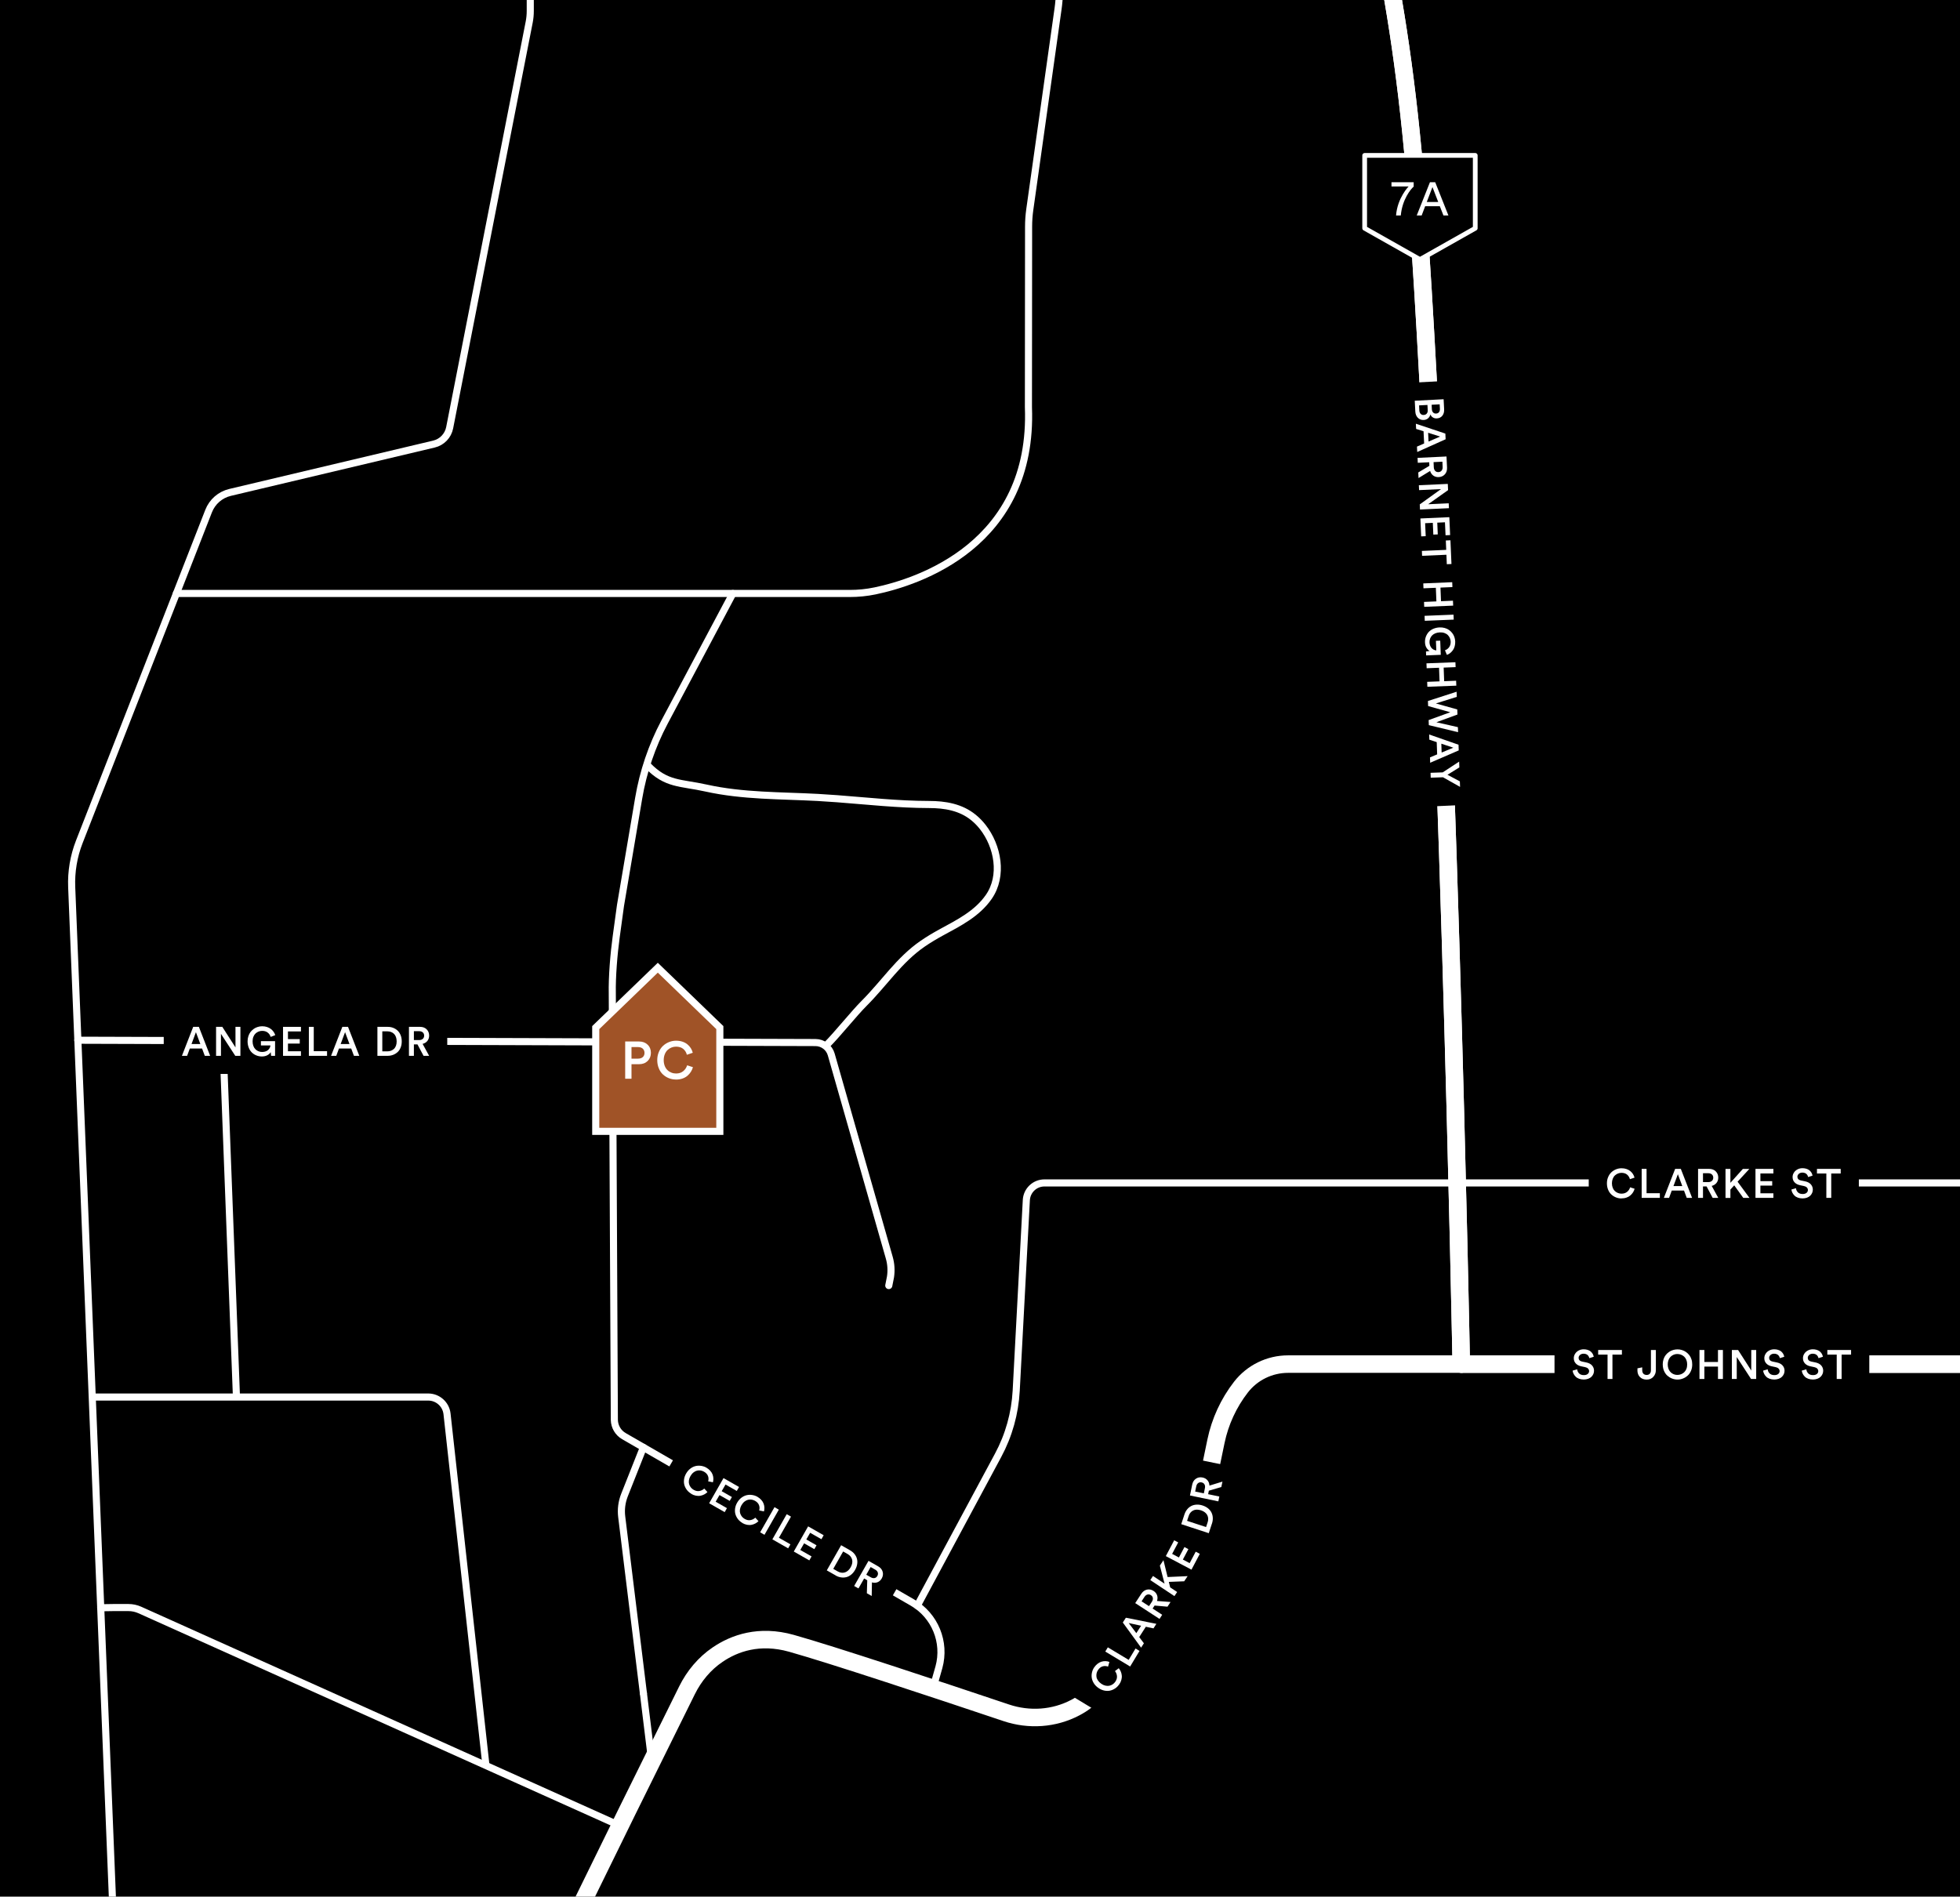 <?xml version="1.0" encoding="UTF-8"?> <svg xmlns="http://www.w3.org/2000/svg" xmlns:xlink="http://www.w3.org/1999/xlink" id="Layer_1" data-name="Layer 1" viewBox="0 0 497 481"><defs><style> .cls-1, .cls-2, .cls-3, .cls-4 { fill: none; } .cls-5 { fill: #a05327; stroke-miterlimit: 10; } .cls-5, .cls-2 { stroke-width: 1.8px; } .cls-5, .cls-2, .cls-3, .cls-4, .cls-6 { stroke: #fff; } .cls-7 { clip-path: url(#clippath); } .cls-8 { fill: #fff; } .cls-2, .cls-3, .cls-4, .cls-6 { stroke-linecap: round; stroke-linejoin: round; } .cls-3 { stroke-width: 1.8px; } .cls-4 { stroke-width: 4.44px; } .cls-6 { stroke-width: 1.2px; } </style><clipPath id="clippath"><rect class="cls-1" width="497.95" height="481.02"></rect></clipPath></defs><g class="cls-7"><rect y="0" width="497" height="481"></rect><g><path class="cls-3" d="m19.73,263.81l187.04.59c1.86,0,3.5,1.24,4.01,3.03l14.71,51.52c.46,1.6.56,3.27.31,4.91l-.43,2.17"></path><line class="cls-3" x1="56.53" y1="264.41" x2="59.93" y2="353.54"></line><path class="cls-3" d="m23.91,354.3h84.67c2.44,0,4.49,1.83,4.77,4.25l9.83,88.8"></path><path class="cls-4" d="m138.27,501.7l20.77-42.36,15.17-30.67c1.79-3.62,4.43-6.79,7.77-9.05,4.23-2.87,10.52-5.16,18.71-2.86,10.31,2.9,36.5,11.59,54.46,17.62,5.78,1.94,12.12,1.53,17.51-1.31.95-.5,1.84-1.05,2.6-1.65,4.35-3.47,11.28-15.97,11.28-15.97,0,0,5.33-8.39,10.13-15.59,4.35-6.52,7.41-13.8,9-21.47l2.66-12.85c1.04-5,3.2-9.7,6.33-13.74h0c2.86-3.69,7.27-5.85,11.94-5.85h217.33"></path><path class="cls-3" d="m236.64,427.9l1.44-5.07c1.76-6.37-1.01-13.12-6.73-16.42l-73.14-42.19c-1.47-.85-2.39-2.4-2.43-4.1l-.52-108.07c-.09-4.36.4-10.16.99-14.47l1.09-7.96,4.61-27.19c1.14-6.74,3.35-13.26,6.55-19.3l17.33-32.61"></path><path class="cls-2" d="m209.74,264.9c2.46-2.45,6.92-8,9.38-10.45,5.04-5.03,8.88-11.02,14.83-15.11,1.51-1.04,3.09-1.98,4.7-2.86,4.46-2.43,9.12-4.74,12.09-9.04,3.68-5.33,2.29-12.82-1.55-17.72-.69-.88-1.47-1.68-2.34-2.39-3.23-2.63-7.23-3.3-11.29-3.3-7.8-.01-15.56-.88-23.33-1.47-1.61-.12-3.23-.23-4.84-.32-9.52-.51-19.02-.31-28.39-2.39-6.44-1.43-10.03-.8-14.76-5.72"></path><path class="cls-3" d="m156.46,462.69l-121.02-54.39c-.9-.4-1.87-.61-2.85-.61h-3.9l-3.16.05"></path><line class="cls-3" x1="163.15" y1="429.43" x2="165.22" y2="446.32"></line><path class="cls-3" d="m163.15,367.06l-4.8,12.11c-.69,1.75-.93,3.64-.7,5.51l5.5,44.76"></path><path class="cls-3" d="m134.46-76.74V2.78c0,.95-.09,1.89-.27,2.82l-20.17,102.88c-.4,2.04-1.96,3.66-3.98,4.14l-51.7,12.26c-2.48.59-4.51,2.35-5.44,4.73l-32.79,83.88c-1.43,3.67-2.09,7.59-1.93,11.52l10.52,261.17"></path><line class="cls-3" x1="553.05" y1="345.94" x2="372.06" y2="345.94"></line><path class="cls-3" d="m44.72,150.51h170.73c2.16,0,4.31-.21,6.42-.65,10.82-2.26,40.25-11.62,38.91-46.6l.04-45.75c0-1.47.1-2.94.31-4.4l7.18-51.01c.73-5.21.16-10.52-1.66-15.46h0c-1.82-4.93-4.84-9.33-8.78-12.81l-18.13-16.01c-1.48-1.3-2.83-2.74-4.04-4.29l-35.85-46"></path><path class="cls-4" d="m323.58-84.28s28.23,29.76,35.86,136.95c7.63,107.2,11.09,293.27,11.09,293.27"></path><path class="cls-4" d="m323.58-84.28s28.23,29.76,35.86,136.95c7.63,107.2,11.09,293.27,11.09,293.27"></path><line class="cls-4" x1="553.05" y1="345.94" x2="370.88" y2="345.94"></line><path class="cls-3" d="m553.05,300h-288.21c-2.44,0-4.46,1.91-4.59,4.35l-2.57,48.35c-.31,5.73-1.87,11.32-4.59,16.38l-20.48,38.13"></path><rect x="394.18" y="338.7" width="79.82" height="14.91"></rect><g><path class="cls-8" d="m404.12,344.09l-1.12.35c-.02-.12-.06-.25-.12-.37s-.14-.24-.25-.36c-.11-.12-.25-.21-.44-.29s-.4-.11-.63-.11c-.36,0-.67.1-.91.31s-.36.46-.36.74c0,.24.07.44.22.6.15.17.36.28.64.34l1.06.22c.64.13,1.13.38,1.47.75.34.38.52.83.52,1.36,0,.29-.06.56-.17.83-.12.27-.28.5-.49.71s-.49.38-.82.5c-.34.12-.71.19-1.11.19-.45,0-.85-.07-1.21-.2-.36-.13-.65-.31-.87-.54-.22-.22-.39-.46-.52-.72-.13-.26-.21-.53-.24-.8l1.16-.33c.04.42.2.76.49,1.05.29.28.69.42,1.19.42.43,0,.75-.09.99-.29.23-.19.35-.43.35-.73,0-.24-.09-.45-.26-.63-.17-.18-.42-.3-.73-.37l-1.03-.22c-.57-.12-1.03-.36-1.36-.72-.34-.36-.5-.81-.5-1.34,0-.4.11-.78.34-1.13.22-.35.53-.62.91-.82.38-.2.8-.3,1.25-.3.33,0,.64.04.91.12s.51.18.69.3c.18.12.34.27.48.44.14.17.24.34.31.5.07.17.13.34.16.51Z"></path><path class="cls-8" d="m411.27,343.54h-2.4v6.18h-1.24v-6.18h-2.38v-1.17h6.02v1.17Z"></path><path class="cls-8" d="m415.21,347.5v-.48l1.21-.25v.69c0,.41.1.72.31.93.21.21.48.31.82.31s.6-.11.79-.32.29-.5.29-.87v-5.14h1.25v5.11c0,.67-.22,1.23-.65,1.7s-.99.7-1.67.7c-.72,0-1.29-.22-1.72-.65-.43-.43-.64-1.01-.64-1.73Z"></path><path class="cls-8" d="m421.62,346.04c0-.47.07-.91.2-1.32s.32-.77.56-1.07c.24-.3.51-.56.83-.78.31-.22.65-.38,1.02-.49.37-.11.74-.17,1.13-.17s.76.05,1.13.17c.37.11.71.27,1.02.49s.59.48.83.78c.24.3.42.66.56,1.07.14.41.2.85.2,1.32,0,.58-.1,1.12-.31,1.61-.21.49-.49.9-.84,1.21-.35.32-.75.57-1.19.74-.45.18-.91.27-1.4.27s-.95-.09-1.4-.27c-.45-.18-.84-.43-1.19-.74-.35-.32-.62-.72-.83-1.21s-.31-1.03-.31-1.61Zm1.41-.95c-.09.29-.14.61-.14.95s.05.66.14.95c.09.29.22.54.37.75.16.21.34.38.55.53.21.14.43.25.67.32s.48.1.73.1c.32,0,.62-.06.91-.17.29-.11.55-.28.79-.49.23-.21.42-.49.56-.83.14-.34.21-.73.21-1.16s-.07-.81-.21-1.16c-.14-.34-.33-.62-.56-.83-.23-.21-.5-.38-.79-.49-.29-.11-.6-.17-.91-.17-.25,0-.49.03-.73.1s-.46.18-.67.32c-.21.14-.39.32-.55.53s-.28.45-.37.75Z"></path><path class="cls-8" d="m436.88,349.72h-1.25v-3.14h-3.45v3.14h-1.24v-7.35h1.24v3.04h3.45v-3.04h1.25v7.35Z"></path><path class="cls-8" d="m445.32,349.72h-1.3l-3.63-5.57v5.57h-1.24v-7.35h1.58l3.34,5.21v-5.21h1.25v7.35Z"></path><path class="cls-8" d="m452.43,344.09l-1.12.35c-.02-.12-.06-.25-.12-.37s-.14-.24-.25-.36c-.11-.12-.25-.21-.44-.29s-.4-.11-.63-.11c-.36,0-.67.1-.91.31s-.36.46-.36.74c0,.24.07.44.22.6.15.17.36.28.64.34l1.06.22c.64.13,1.13.38,1.47.75.34.38.52.83.52,1.36,0,.29-.06.56-.17.83-.12.27-.28.5-.49.71s-.49.38-.82.5c-.34.12-.71.19-1.11.19-.45,0-.85-.07-1.21-.2-.36-.13-.65-.31-.87-.54-.22-.22-.39-.46-.52-.72-.13-.26-.21-.53-.24-.8l1.16-.33c.04.42.2.76.49,1.05.29.28.69.42,1.19.42.43,0,.75-.09.99-.29.23-.19.35-.43.35-.73,0-.24-.09-.45-.26-.63-.17-.18-.42-.3-.73-.37l-1.03-.22c-.57-.12-1.03-.36-1.36-.72-.34-.36-.5-.81-.5-1.34,0-.4.11-.78.34-1.13.22-.35.53-.62.91-.82.38-.2.8-.3,1.25-.3.33,0,.64.04.91.12s.51.18.69.3c.18.12.34.27.48.44.14.17.24.34.31.5.07.17.13.34.16.51Z"></path><path class="cls-8" d="m462.23,344.09l-1.12.35c-.02-.12-.06-.25-.12-.37s-.14-.24-.25-.36c-.11-.12-.25-.21-.44-.29s-.4-.11-.63-.11c-.36,0-.67.1-.91.31s-.36.46-.36.74c0,.24.07.44.22.6.15.17.36.28.64.34l1.06.22c.64.13,1.13.38,1.47.75.34.38.52.83.52,1.36,0,.29-.06.56-.17.83-.12.27-.28.5-.49.71s-.49.38-.82.5c-.34.12-.71.19-1.11.19-.45,0-.85-.07-1.21-.2-.36-.13-.65-.31-.87-.54-.22-.22-.39-.46-.52-.72-.13-.26-.21-.53-.24-.8l1.16-.33c.04.42.2.76.49,1.05.29.28.69.42,1.19.42.43,0,.75-.09.99-.29.23-.19.35-.43.35-.73,0-.24-.09-.45-.26-.63-.17-.18-.42-.3-.73-.37l-1.03-.22c-.57-.12-1.03-.36-1.36-.72-.34-.36-.5-.81-.5-1.34,0-.4.11-.78.34-1.13.22-.35.53-.62.91-.82.38-.2.8-.3,1.25-.3.33,0,.64.04.91.12s.51.18.69.3c.18.12.34.27.48.44.14.17.24.34.31.5.07.17.13.34.16.51Z"></path><path class="cls-8" d="m469.38,343.54h-2.4v6.18h-1.24v-6.18h-2.38v-1.17h6.02v1.17Z"></path></g><rect x="402.86" y="292.76" width="68.49" height="14.91"></rect><g><path class="cls-8" d="m411.17,303.94c-.5,0-.97-.09-1.41-.27-.45-.18-.84-.43-1.18-.75s-.61-.72-.81-1.21c-.2-.49-.3-1.02-.3-1.6s.1-1.12.31-1.6c.21-.49.48-.89.82-1.21s.74-.57,1.18-.75c.44-.18.9-.27,1.38-.27.45,0,.87.06,1.25.19.38.13.71.3.98.52.27.22.5.47.68.75.18.28.31.59.4.92l-1.17.39c-.12-.48-.36-.86-.72-1.16s-.83-.45-1.42-.45c-.31,0-.61.06-.89.17s-.54.28-.77.49c-.23.21-.41.49-.55.84-.14.35-.21.74-.21,1.16s.07.79.2,1.13.32.62.54.83c.23.21.49.38.78.49.29.12.59.17.91.17.58,0,1.05-.16,1.42-.46s.63-.69.76-1.15l1.14.37c-.09.32-.22.62-.4.91-.18.29-.41.54-.68.78-.27.23-.6.42-.99.55-.39.14-.81.2-1.26.2Z"></path><path class="cls-8" d="m420.89,303.79h-4.61v-7.35h1.24v6.17h3.37v1.18Z"></path><path class="cls-8" d="m427.71,303.79l-.69-1.85h-3.11l-.68,1.85h-1.32l2.86-7.35h1.44l2.86,7.35h-1.36Zm-2.25-6l-1.12,3.01h2.24l-1.12-3.01Z"></path><path class="cls-8" d="m434.28,303.79l-1.54-2.9h-.91v2.9h-1.25v-7.35h2.82c.69,0,1.25.21,1.67.63.42.42.63.95.63,1.59,0,.52-.15.97-.45,1.35-.3.37-.7.62-1.21.75l1.66,3.03h-1.41Zm-2.45-4h1.34c.38,0,.69-.1.92-.31s.34-.47.34-.81-.11-.61-.34-.82c-.23-.21-.54-.31-.92-.31h-1.34v2.25Z"></path><path class="cls-8" d="m442.04,303.79l-2.29-3.18-.97,1.07v2.12h-1.24v-7.35h1.24v3.52l3.16-3.52h1.64l-2.98,3.24,3.01,4.1h-1.56Z"></path><path class="cls-8" d="m449.68,303.79h-4.54v-7.35h4.54v1.16h-3.29v1.95h2.99v1.13h-2.99v1.95h3.29v1.16Z"></path><path class="cls-8" d="m459.6,298.16l-1.12.35c-.02-.12-.06-.25-.12-.37s-.14-.24-.25-.36c-.11-.12-.25-.21-.44-.29s-.4-.11-.63-.11c-.36,0-.67.1-.91.31s-.36.46-.36.74c0,.24.07.44.22.6.15.17.36.28.64.34l1.06.22c.64.13,1.13.38,1.47.75.34.38.52.83.52,1.36,0,.29-.06.56-.17.83-.12.27-.28.5-.49.71s-.49.38-.82.5c-.34.12-.71.19-1.11.19-.45,0-.85-.07-1.21-.2-.36-.13-.65-.31-.87-.54-.22-.22-.39-.46-.52-.72-.13-.26-.21-.53-.24-.8l1.16-.33c.04.42.2.76.49,1.05.29.28.69.42,1.19.42.43,0,.75-.09.99-.29.23-.19.35-.43.35-.73,0-.24-.09-.45-.26-.63-.17-.18-.42-.3-.73-.37l-1.03-.22c-.57-.12-1.03-.36-1.36-.72-.34-.36-.5-.81-.5-1.34,0-.4.11-.78.34-1.13.22-.35.53-.62.91-.82.38-.2.8-.3,1.25-.3.33,0,.64.04.91.12s.51.18.69.3c.18.12.34.27.48.44.14.17.24.34.31.5.07.17.13.34.16.51Z"></path><path class="cls-8" d="m466.75,297.61h-2.4v6.18h-1.24v-6.18h-2.38v-1.17h6.02v1.17Z"></path></g><polygon points="356.46 204.8 351.49 97.41 371.73 96.32 376.71 203.89 356.46 204.8"></polygon><rect x="41.52" y="256.75" width="71.89" height="15.61"></rect><g><path class="cls-8" d="m51.93,267.77l-.69-1.85h-3.11l-.68,1.85h-1.32l2.86-7.35h1.44l2.86,7.35h-1.36Zm-2.25-6l-1.12,3.01h2.24l-1.12-3.01Z"></path><path class="cls-8" d="m60.96,267.77h-1.3l-3.63-5.57v5.57h-1.24v-7.35h1.58l3.34,5.21v-5.21h1.25v7.35Z"></path><path class="cls-8" d="m69.75,267.77h-1l-.1-.93c-.18.3-.46.56-.85.77-.39.21-.85.32-1.4.32-.48,0-.94-.09-1.38-.26-.44-.17-.82-.42-1.15-.74-.33-.32-.6-.72-.79-1.21s-.3-1.03-.3-1.62c0-.47.07-.91.2-1.32.13-.41.32-.77.55-1.07.23-.3.51-.56.82-.78s.65-.38,1.01-.49c.36-.11.73-.17,1.12-.17.43,0,.84.06,1.21.18s.7.28.97.49c.27.21.51.44.7.71.19.27.34.55.44.87l-1.17.45c-.13-.45-.38-.81-.75-1.1s-.83-.43-1.39-.43c-.31,0-.6.05-.89.16-.28.11-.54.27-.78.48-.23.21-.42.49-.56.84s-.21.74-.21,1.18.07.83.2,1.17c.13.35.31.63.54.85s.48.38.77.5c.29.12.59.17.91.17.28,0,.54-.04.78-.11s.43-.17.59-.28c.16-.11.29-.25.4-.4.11-.15.19-.3.24-.44.05-.14.08-.28.1-.42h-2.42v-1.09h3.59v3.72Z"></path><path class="cls-8" d="m76.31,267.77h-4.54v-7.35h4.54v1.16h-3.29v1.95h2.99v1.13h-2.99v1.95h3.29v1.16Z"></path><path class="cls-8" d="m82.93,267.77h-4.61v-7.35h1.24v6.17h3.37v1.18Z"></path><path class="cls-8" d="m89.75,267.77l-.69-1.85h-3.11l-.68,1.85h-1.32l2.86-7.35h1.44l2.86,7.35h-1.36Zm-2.25-6l-1.12,3.01h2.24l-1.12-3.01Z"></path><path class="cls-8" d="m98.29,267.77h-2.59v-7.35h2.6c.5,0,.97.08,1.4.25s.81.4,1.13.71c.32.31.58.7.76,1.16.19.47.28.99.28,1.57s-.09,1.09-.28,1.56c-.19.47-.44.85-.77,1.15-.33.3-.71.54-1.14.7-.43.16-.9.25-1.4.25Zm-1.35-1.14h1.31c.32,0,.62-.05.9-.16s.52-.26.74-.46.38-.47.51-.79c.12-.33.18-.69.18-1.11s-.06-.79-.18-1.12-.29-.6-.5-.8c-.21-.21-.46-.36-.74-.47-.28-.11-.58-.16-.9-.16h-1.32v5.07Z"></path><path class="cls-8" d="m107.4,267.77l-1.54-2.9h-.91v2.9h-1.25v-7.35h2.82c.69,0,1.25.21,1.67.63.42.42.63.95.63,1.59,0,.52-.15.97-.45,1.35-.3.37-.7.62-1.21.75l1.66,3.03h-1.41Zm-2.45-4h1.34c.38,0,.69-.1.92-.31s.34-.47.34-.81-.11-.61-.34-.82c-.23-.21-.54-.31-.92-.31h-1.34v2.25Z"></path></g><polygon points="265.26 426.15 282.6 436.66 299.96 428.58 313.16 388.86 315.83 372.61 295.95 368.59 292.67 385.63 284.19 401.7 265.26 426.15"></polygon><polygon points="175.4 362.16 165.2 379.71 222.72 410.96 232.86 393.41 175.4 362.16"></polygon><g><path class="cls-8" d="m175.32,378.85c-.43-.25-.8-.56-1.1-.93-.3-.38-.52-.79-.66-1.23s-.17-.93-.11-1.45.24-1.04.53-1.54c.29-.5.64-.92,1.06-1.24.42-.32.86-.54,1.32-.65.46-.11.92-.13,1.4-.06s.92.21,1.34.45c.39.22.72.49.99.79.27.3.47.61.59.94.12.33.2.66.21.99s-.02.67-.11,1l-1.21-.24c.13-.47.12-.93-.05-1.36-.17-.44-.5-.8-1.01-1.09-.27-.15-.56-.25-.86-.3s-.61-.03-.91.04-.6.22-.9.46c-.29.23-.54.54-.76.91-.21.36-.33.72-.39,1.09-.05.36-.03.69.06.99.09.3.24.57.43.81.19.24.43.44.71.6.5.29.99.39,1.46.3.48-.08.89-.29,1.23-.62l.81.89c-.23.24-.5.43-.8.59-.3.16-.62.27-.97.34-.35.07-.73.06-1.13-.01-.4-.08-.8-.22-1.2-.45Z"></path><path class="cls-8" d="m183.76,383.49l-3.94-2.25,3.64-6.38,3.94,2.25-.57,1.01-2.86-1.63-.97,1.69,2.59,1.48-.56.98-2.59-1.48-.97,1.69,2.86,1.63-.57,1.01Z"></path><path class="cls-8" d="m188.26,386.24c-.43-.25-.8-.56-1.1-.93-.3-.38-.52-.79-.66-1.23s-.17-.93-.11-1.45.24-1.04.53-1.54c.29-.5.64-.92,1.06-1.24.42-.32.86-.54,1.32-.65.46-.11.92-.13,1.4-.06s.92.21,1.34.45c.39.22.72.49.99.79.27.3.47.61.59.94.12.33.2.66.21.99s-.02.67-.11,1l-1.21-.24c.13-.47.12-.93-.05-1.36-.17-.44-.5-.8-1.01-1.09-.27-.15-.56-.25-.86-.3s-.61-.03-.91.04-.6.22-.9.46c-.29.23-.54.54-.76.91-.21.36-.33.72-.39,1.08-.05.36-.03.69.06.99.09.3.24.57.43.81.19.24.43.44.71.6.5.29.99.39,1.46.3.48-.08.89-.29,1.23-.62l.81.89c-.23.24-.5.43-.8.59-.3.16-.62.27-.97.34-.35.07-.73.06-1.13-.01-.4-.08-.8-.22-1.2-.45Z"></path><path class="cls-8" d="m193.85,389.24l-1.1-.63,3.64-6.38,1.1.63-3.64,6.38Z"></path><path class="cls-8" d="m199.85,392.67l-4-2.28,3.64-6.38,1.08.62-3.06,5.36,2.92,1.67-.58,1.02Z"></path><path class="cls-8" d="m205.22,395.73l-3.94-2.25,3.64-6.38,3.94,2.25-.57,1.01-2.86-1.63-.97,1.69,2.59,1.48-.56.98-2.59-1.48-.97,1.69,2.86,1.63-.57,1.01Z"></path><path class="cls-8" d="m211.9,399.54l-2.25-1.28,3.64-6.38,2.26,1.29c.44.25.8.55,1.1.91.29.36.51.75.63,1.18.13.43.16.89.08,1.39-.07.5-.25,1-.54,1.5-.28.5-.62.9-1.02,1.22-.39.31-.81.52-1.24.62-.43.1-.88.12-1.33.04-.46-.07-.9-.23-1.34-.48Zm-.6-1.66l1.13.65c.28.16.57.26.86.31s.58.04.87-.04c.29-.07.56-.22.83-.44.27-.22.5-.51.71-.87.21-.36.34-.72.4-1.06s.04-.66-.04-.95c-.08-.28-.22-.54-.41-.77-.19-.23-.42-.43-.71-.59l-1.14-.65-2.51,4.41Z"></path><path class="cls-8" d="m219.81,404.05l.1-3.28-.79-.45-1.44,2.52-1.09-.62,3.64-6.38,2.45,1.4c.6.34.98.8,1.14,1.38.16.58.07,1.14-.24,1.69-.26.45-.61.77-1.05.95-.44.18-.92.19-1.43.05l-.06,3.45-1.23-.7Zm-.15-4.69l1.16.66c.33.19.65.25.95.19.3-.06.53-.24.7-.54.17-.3.2-.59.11-.88-.1-.29-.31-.53-.65-.72l-1.16-.66-1.11,1.95Z"></path></g><g><path class="cls-8" d="m283.77,427.2c-.28.41-.62.75-1.02,1.01s-.83.45-1.29.55c-.46.1-.94.09-1.46-.02-.51-.11-1.01-.33-1.49-.67-.48-.33-.86-.72-1.14-1.17s-.46-.9-.53-1.37c-.07-.47-.05-.93.06-1.4.11-.47.29-.9.57-1.29.26-.37.55-.68.87-.92.32-.24.65-.41.99-.51s.67-.14,1-.13c.33.01.66.08.98.2l-.34,1.19c-.46-.17-.91-.2-1.36-.07-.45.13-.84.43-1.17.91-.18.26-.3.53-.37.83-.07.3-.08.6-.04.91.04.31.17.62.38.93.21.31.49.59.84.83.34.24.69.4,1.05.48.36.08.69.09.99.03.31-.07.59-.18.85-.36.26-.17.48-.39.66-.65.33-.47.47-.95.43-1.43-.04-.48-.21-.91-.51-1.28l.96-.73c.21.25.39.54.52.85.13.31.22.64.25,1,.04.36,0,.73-.11,1.13-.11.4-.29.78-.55,1.15Z"></path><path class="cls-8" d="m288.95,418.69l-2.38,3.95-6.3-3.79.64-1.07,5.29,3.18,1.74-2.88,1.01.61Z"></path><path class="cls-8" d="m292.48,412.97l-1.93-.41-1.68,2.62,1.19,1.57-.71,1.11-4.64-6.38.78-1.21,7.73,1.55-.73,1.15Zm-6.27-1.35l1.93,2.56,1.21-1.88-3.13-.68Z"></path><path class="cls-8" d="m296.04,407.47l-3.27-.29-.5.76,2.43,1.58-.68,1.05-6.16-4.01,1.54-2.36c.38-.58.86-.93,1.44-1.06s1.14,0,1.68.34c.44.29.73.65.89,1.11.15.45.14.93-.03,1.43l3.44.26-.77,1.18Zm-4.69-.13l.73-1.12c.21-.32.29-.63.25-.94s-.21-.55-.49-.73c-.29-.19-.58-.24-.88-.16-.3.08-.55.28-.76.6l-.73,1.12,1.88,1.22Z"></path><path class="cls-8" d="m300.3,401.03l-3.92.15.35,1.4,1.76,1.17-.69,1.04-6.12-4.07.69-1.04,2.93,1.95-1.19-4.58.91-1.37,1.05,4.27,5.08-.23-.87,1.3Z"></path><path class="cls-8" d="m304.24,394.07l-2.12,4.01-6.5-3.44,2.12-4.01,1.02.54-1.54,2.91,1.72.91,1.4-2.64,1,.53-1.4,2.64,1.72.91,1.54-2.91,1.02.54Z"></path><path class="cls-8" d="m307.32,386.37l-.81,2.46-6.98-2.29.81-2.47c.16-.48.38-.9.67-1.26s.63-.65,1.03-.86c.39-.21.84-.33,1.34-.36.5-.03,1.03.04,1.58.22.55.18,1.01.43,1.4.75s.67.69.86,1.09.29.84.31,1.3-.05.93-.2,1.41Zm-1.5.92l.41-1.24c.1-.31.15-.61.13-.91-.01-.3-.08-.58-.21-.85-.13-.27-.33-.51-.6-.73s-.6-.39-.99-.52c-.4-.13-.77-.19-1.12-.18-.35.01-.66.09-.92.23s-.49.32-.67.55c-.19.23-.33.5-.43.81l-.41,1.25,4.82,1.58Z"></path><path class="cls-8" d="m309.68,377.13l-3.15.92-.18.89,2.84.59-.25,1.23-7.2-1.49.57-2.76c.14-.68.46-1.18.96-1.51.5-.33,1.06-.42,1.69-.29.51.11.92.34,1.23.71.31.37.47.81.49,1.34l3.3-1.01-.29,1.38Zm-4.42,1.59l.27-1.31c.08-.38.04-.7-.11-.96-.15-.27-.4-.43-.73-.5-.33-.07-.62-.01-.87.17-.25.18-.41.46-.49.84l-.27,1.31,2.2.46Z"></path></g><g><path class="cls-8" d="m366.06,101.25l.13,2.53c.04.69-.12,1.25-.46,1.66-.34.42-.81.64-1.4.67-.38.02-.72-.06-1-.25-.29-.18-.5-.44-.63-.76-.08.4-.28.73-.58.99-.3.26-.67.4-1.1.42-.59.03-1.09-.15-1.49-.55-.4-.4-.62-.94-.65-1.62l-.14-2.71,7.34-.38Zm-6.22,1.56l.06,1.26c.02.37.13.67.33.88.2.21.46.31.79.29.32-.02.58-.13.76-.35.19-.22.27-.51.25-.89l-.07-1.3-2.13.11Zm3.18-.16l.06,1.13c.02.36.13.63.32.83.2.2.45.29.76.27.31-.02.56-.13.73-.35.17-.22.25-.52.23-.89l-.06-1.1-2.05.11Z"></path><path class="cls-8" d="m359.31,113.26l1.81-.79-.15-3.1-1.88-.59-.07-1.32,7.48,2.5.07,1.44-7.2,3.23-.07-1.36Zm5.88-2.54l-3.06-.97.11,2.23,2.95-1.27Z"></path><path class="cls-8" d="m359.63,119.82l2.82-1.68-.04-.91-2.9.14-.06-1.25,7.34-.35.14,2.82c.03.69-.15,1.26-.55,1.7-.4.44-.92.67-1.56.71-.52.02-.98-.1-1.37-.38-.39-.28-.66-.67-.81-1.18l-2.94,1.8-.07-1.41Zm3.88-2.64l.06,1.33c.02.38.14.69.35.91.21.22.49.32.83.31.34-.02.61-.14.8-.38.19-.24.28-.55.26-.93l-.06-1.33-2.24.11Z"></path><path class="cls-8" d="m360.07,129.21l-.06-1.29,5.39-3.88-5.56.26-.06-1.24,7.34-.34.07,1.58-5.05,3.58,5.21-.24.06,1.24-7.34.34Z"></path><path class="cls-8" d="m360.37,136.03l-.2-4.54,7.34-.33.2,4.54-1.16.05-.15-3.29-1.95.09.13,2.98-1.13.05-.13-2.98-1.95.09.15,3.29-1.16.05Z"></path><path class="cls-8" d="m366.87,143.09l-.1-2.4-6.17.27-.05-1.24,6.17-.27-.1-2.38,1.17-.05.26,6.02-1.17.05Z"></path><path class="cls-8" d="m361.14,153.9l-.05-1.25,3.14-.13-.14-3.45-3.14.13-.05-1.24,7.34-.31.05,1.24-3.03.13.14,3.45,3.03-.13.05,1.25-7.34.31Z"></path><path class="cls-8" d="m361.28,157.44l-.05-1.26,7.34-.3.05,1.26-7.34.3Z"></path><path class="cls-8" d="m361.63,166.22l-.04-1,.93-.13c-.31-.17-.58-.44-.81-.82-.23-.38-.35-.84-.37-1.38-.02-.48.05-.94.21-1.39.16-.44.39-.83.69-1.18.31-.34.7-.63,1.18-.84s1.02-.34,1.61-.36c.47-.02.91.03,1.33.15.42.12.78.29,1.09.51s.58.49.81.79c.23.3.41.63.53.99s.19.73.21,1.11c.02.43-.03.84-.13,1.22-.1.38-.25.71-.45.99-.2.28-.42.52-.68.73s-.54.36-.85.47l-.49-1.16c.44-.15.8-.42,1.07-.8.27-.38.4-.85.38-1.41-.01-.31-.08-.6-.2-.88-.12-.28-.29-.53-.51-.76-.22-.23-.51-.4-.86-.53s-.75-.18-1.19-.16c-.44.02-.82.1-1.17.25-.34.15-.62.34-.83.57-.21.23-.36.5-.47.79-.1.29-.15.6-.14.92.01.28.06.54.14.77.08.23.19.42.31.58.12.15.26.28.41.38s.3.18.45.22c.14.05.28.07.42.08l-.1-2.42,1.09-.04.14,3.59-3.72.15Z"></path><path class="cls-8" d="m361.94,174.17l-.05-1.25,3.14-.12-.13-3.45-3.14.12-.05-1.24,7.34-.28.05,1.24-3.03.12.13,3.45,3.03-.12.05,1.25-7.34.28Z"></path><path class="cls-8" d="m364.22,183.17l5.46,1.24.05,1.28-7.42-1.79-.05-1.28,5.49-1.99-5.62-1.57-.05-1.28,7.27-2.35.05,1.3-5.31,1.67,5.43,1.52.05,1.29-5.34,1.96Z"></path><path class="cls-8" d="m362.6,192.08l1.82-.76-.11-3.11-1.87-.62-.05-1.32,7.45,2.6.05,1.44-7.24,3.13-.05-1.36Zm5.92-2.46l-3.04-1.01.08,2.24,2.96-1.23Z"></path><path class="cls-8" d="m365.85,195.87l4.15-2.72.05,1.47-3.01,1.87,3.14,1.67.05,1.4-4.33-2.44-3.11.11-.04-1.24,3.11-.11Z"></path></g><g><polygon class="cls-6" points="374.08 57.89 360.06 65.81 346.04 57.89 346.04 39.41 374.08 39.41 374.08 57.89"></polygon><g><path class="cls-8" d="m358.46,47.34c-.71.57-2.89,3.23-3.26,7.31h-1.2c.34-4.48,3.18-7.36,3.18-7.36h-4.34v-1.07h5.63v1.12Z"></path><path class="cls-8" d="m365.11,52.3h-3.73l-.89,2.35h-1.25l3.35-8.43h1.34l3.35,8.43h-1.26l-.92-2.35Zm-3.32-1.08h2.9l-1.46-3.78-1.44,3.78Z"></path></g></g><polygon class="cls-5" points="166.8 245.42 151.06 260.61 151.06 286.92 182.53 286.92 182.53 260.61 166.8 245.42"></polygon><g><path class="cls-8" d="m162.04,269.89h-1.91v3.69h-1.6v-9.45h3.51c.9,0,1.62.27,2.18.81.56.54.83,1.23.83,2.07s-.28,1.53-.83,2.07c-.56.54-1.28.81-2.18.81Zm-1.91-1.41h1.67c.5,0,.9-.13,1.19-.39.29-.26.44-.62.44-1.06s-.15-.81-.44-1.08c-.29-.26-.69-.4-1.19-.4h-1.67v2.94Z"></path><path class="cls-8" d="m171.43,273.78c-.64,0-1.24-.11-1.82-.34-.58-.23-1.08-.55-1.52-.96-.44-.41-.79-.93-1.04-1.56-.26-.62-.39-1.31-.39-2.06s.13-1.44.4-2.06c.26-.63.62-1.15,1.06-1.56.44-.41.95-.73,1.52-.96.57-.23,1.16-.35,1.78-.35.58,0,1.12.08,1.61.24.49.16.91.39,1.26.67.35.28.64.61.87.97.23.36.4.76.51,1.18l-1.5.51c-.15-.61-.46-1.11-.92-1.49-.46-.38-1.07-.57-1.83-.57-.4,0-.78.07-1.15.22-.37.15-.7.36-.99.63-.29.27-.53.63-.71,1.08-.18.45-.27.95-.27,1.5s.09,1.02.26,1.46c.17.44.41.79.7,1.07s.63.49,1,.63c.37.15.76.22,1.17.22.74,0,1.35-.2,1.83-.6.48-.4.8-.89.98-1.48l1.47.48c-.11.41-.29.8-.52,1.17-.23.37-.52.7-.87,1-.35.3-.77.54-1.27.71s-1.04.26-1.62.26Z"></path></g></g></g></svg> 